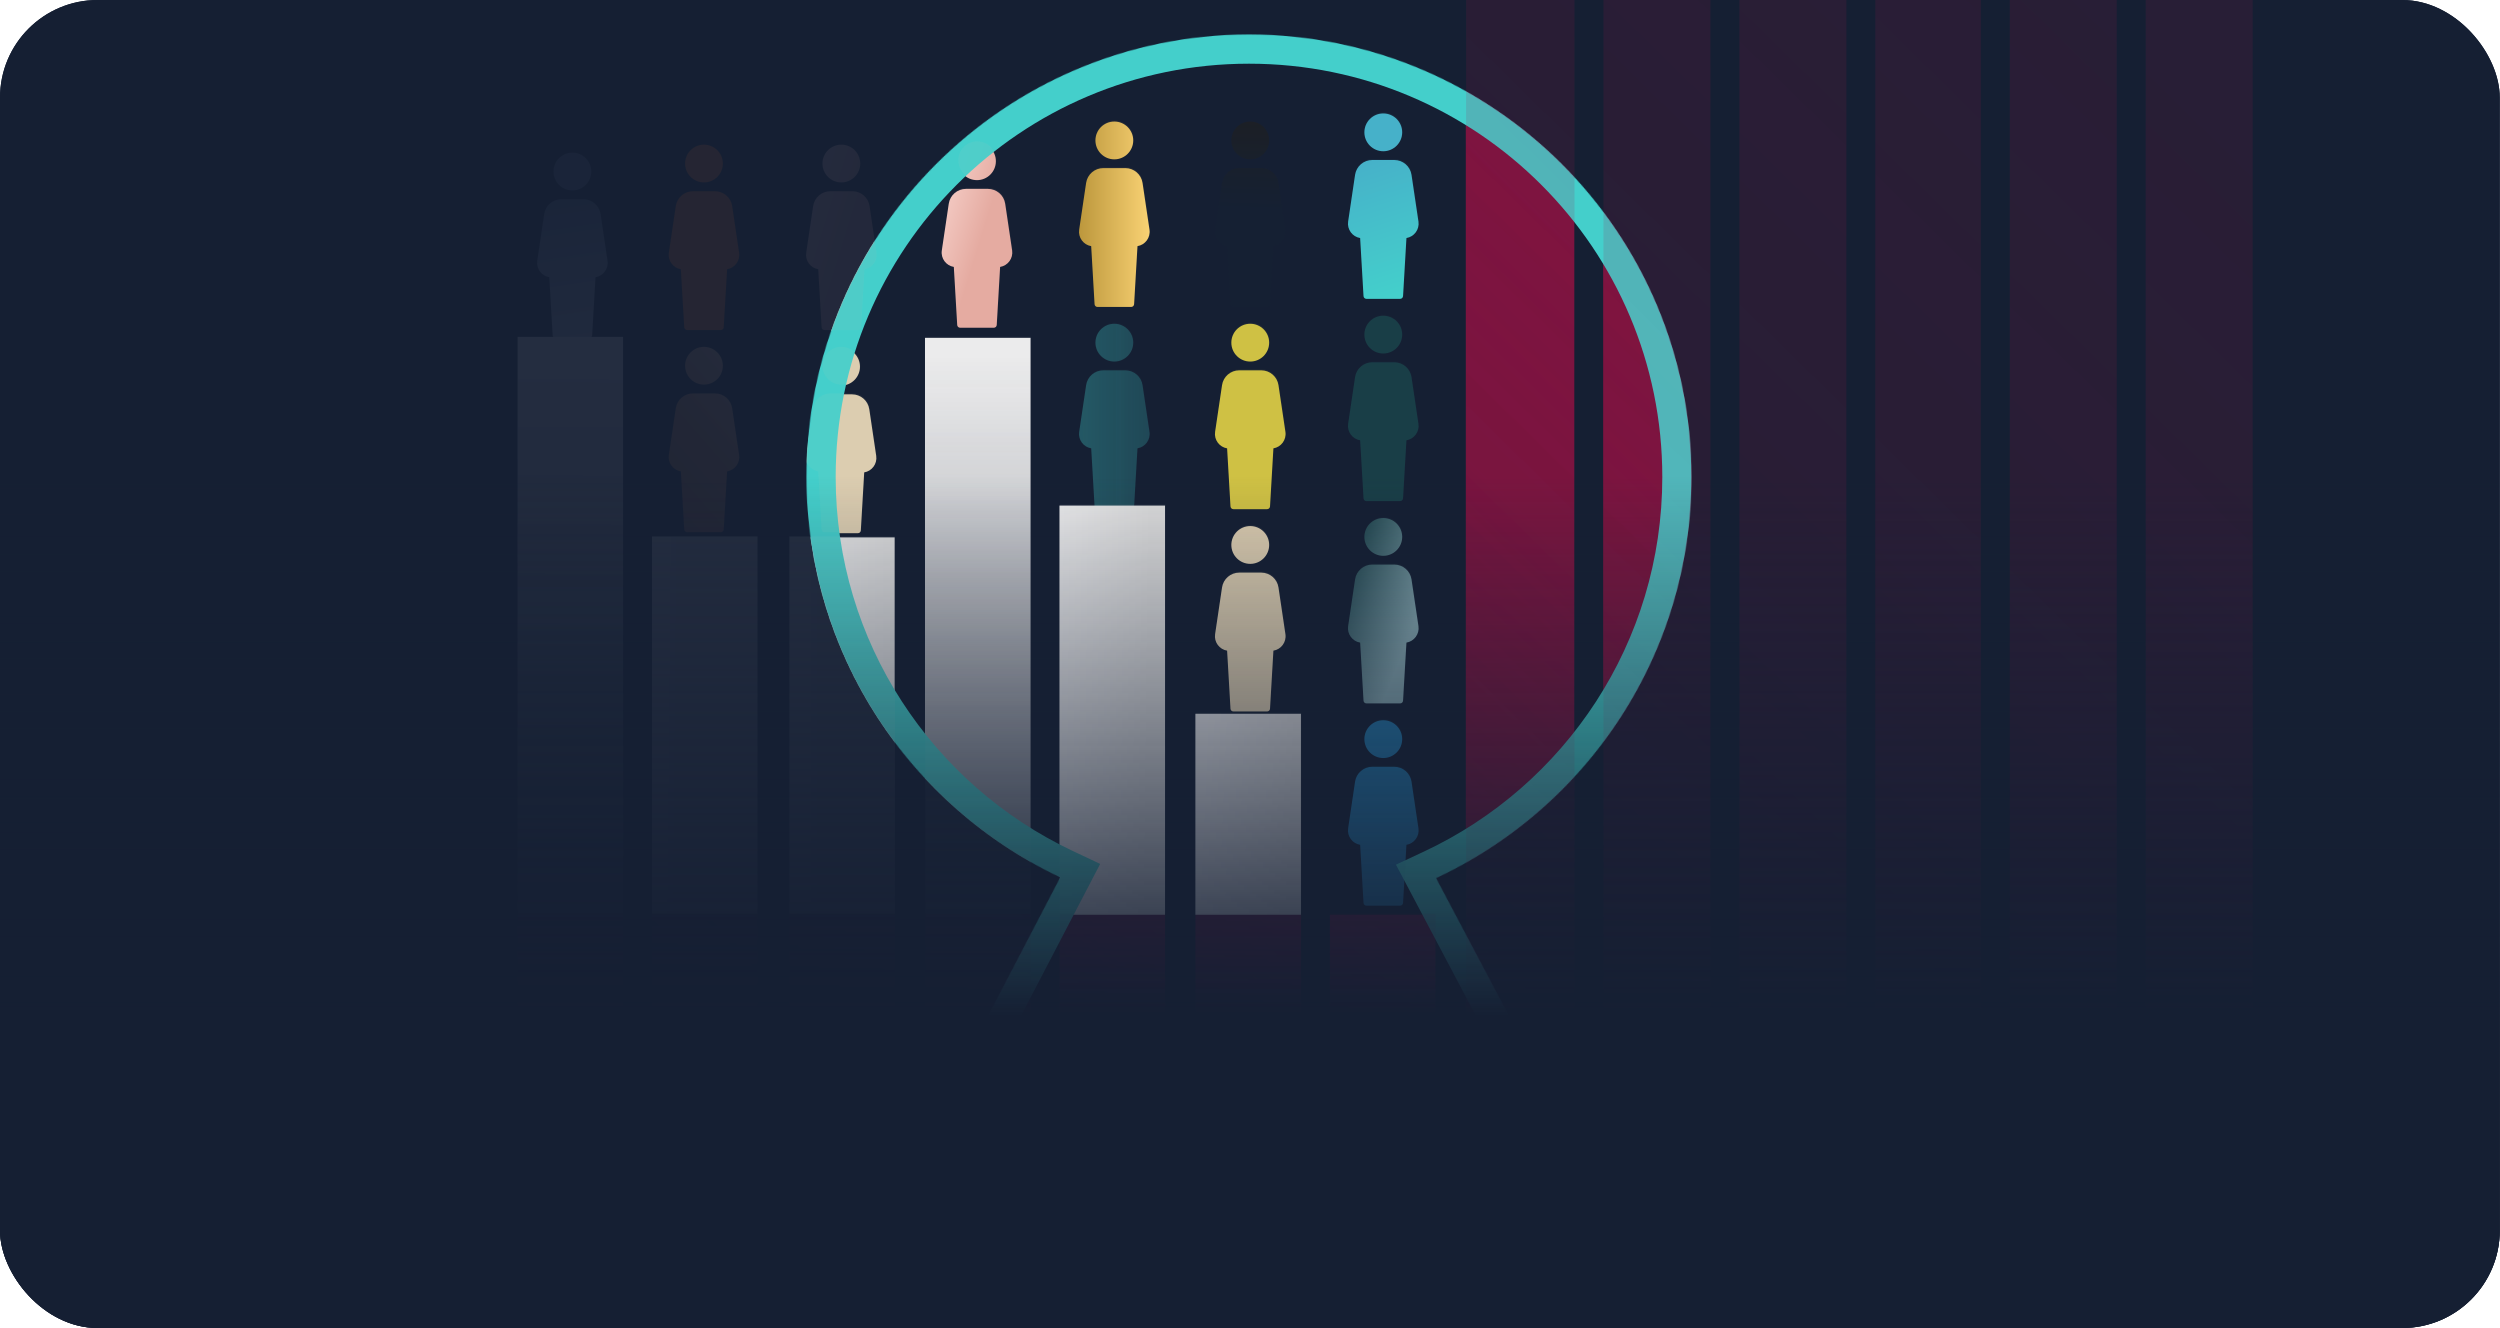 <svg width="3125" height="1660" viewBox="0 0 3125 1660" fill="none" xmlns="http://www.w3.org/2000/svg">
<g clip-path="url(#clip0_10444_28766)">
<rect width="3124.71" height="1660" rx="122.059" fill="#151F33"/>
<path fill-rule="evenodd" clip-rule="evenodd" d="M2173.84 -44.014H2307.59V2124.92H2173.84V-44.014ZM1324.34 1143.48H1456.28V2124.92H1324.34V1143.48ZM778.488 1143.48H646.545V2124.92H778.488V1143.48ZM1494.24 1143.48H1626.18V2124.92H1494.24V1143.48ZM2475.68 -44.014H2343.73V2124.92H2475.68V-44.014ZM814.639 1143.48H946.582V2124.92H814.639V1143.48ZM1794.27 1143.48H1662.33V2124.92H1794.27V1143.48ZM2511.83 -44.014H2645.58V2124.92H2511.83V-44.014ZM2815.48 -44.014H2681.73V2124.92H2815.48V-44.014ZM986.345 1143.48H1118.29V2124.92H986.345V1143.48ZM1967.79 -44.014H1832.23V2124.92H1967.79V-44.014ZM1156.24 1143.48H1288.19V2124.92H1156.24V1143.48ZM2137.69 -44.014H2003.94V2124.92H2137.69V-44.014Z" fill="url(#paint0_linear_10444_28766)"/>
<path d="M738.757 215.618C738.757 228.669 728.177 239.249 715.126 239.249C702.076 239.249 691.496 228.669 691.496 215.618C691.496 202.568 702.076 191.988 715.126 191.988C728.177 191.988 738.757 202.568 738.757 215.618Z" fill="url(#paint1_linear_10444_28766)"/>
<path d="M701.404 250.186C690.608 250.186 681.44 258.093 679.854 268.772L671.183 327.15C669.701 337.126 676.597 346.18 686.2 347.736L690.426 420.331C690.538 422.251 692.128 423.751 694.051 423.751H736.202C738.125 423.751 739.715 422.251 739.827 420.331L744.052 347.736C753.656 346.18 760.552 337.126 759.07 327.15L750.399 268.772C748.813 258.093 739.645 250.186 728.849 250.186H701.404Z" fill="url(#paint2_linear_10444_28766)"/>
<path d="M1074.94 205.638C1074.94 218.689 1064.36 229.268 1051.31 229.268C1038.26 229.268 1027.68 218.689 1027.68 205.638C1027.68 192.587 1038.26 182.007 1051.31 182.007C1064.36 182.007 1074.94 192.587 1074.94 205.638Z" fill="url(#paint3_linear_10444_28766)"/>
<path d="M1037.59 240.205C1026.8 240.205 1017.63 248.112 1016.04 258.791L1007.37 317.169C1005.89 327.145 1012.78 336.199 1022.39 337.756L1026.61 410.35C1026.73 412.27 1028.32 413.77 1030.24 413.77H1072.39C1074.31 413.77 1075.9 412.27 1076.01 410.35L1080.24 337.756C1089.84 336.199 1096.74 327.145 1095.26 317.169L1086.59 258.791C1085 248.112 1075.83 240.205 1065.04 240.205H1037.59Z" fill="url(#paint4_linear_10444_28766)"/>
<path d="M903.236 458.377C903.236 471.427 892.656 482.007 879.605 482.007C866.554 482.007 855.974 471.427 855.974 458.377C855.974 445.326 866.554 434.746 879.605 434.746C892.656 434.746 903.236 445.326 903.236 458.377Z" fill="url(#paint5_linear_10444_28766)"/>
<path d="M865.882 492.944C855.086 492.944 845.919 500.851 844.332 511.53L835.662 569.908C834.18 579.884 841.076 588.938 850.679 590.495L854.905 663.089C855.017 665.009 856.606 666.509 858.53 666.509H900.68C902.604 666.509 904.193 665.009 904.305 663.089L908.531 590.495C918.134 588.938 925.03 579.884 923.548 569.908L914.877 511.53C913.291 500.851 904.123 492.944 893.327 492.944H865.882Z" fill="url(#paint6_linear_10444_28766)"/>
<path d="M903.236 205.638C903.236 218.689 892.656 229.268 879.605 229.268C866.554 229.268 855.974 218.689 855.974 205.638C855.974 192.587 866.554 182.007 879.605 182.007C892.656 182.007 903.236 192.587 903.236 205.638Z" fill="#FD7B26"/>
<path d="M865.882 240.205C855.086 240.205 845.919 248.112 844.332 258.791L835.662 317.169C834.18 327.145 841.076 336.199 850.679 337.756L854.905 410.35C855.017 412.27 856.606 413.77 858.53 413.77H900.68C902.604 413.77 904.193 412.27 904.305 410.35L908.531 337.756C918.134 336.199 925.03 327.145 923.548 317.169L914.877 258.791C913.291 248.112 904.123 240.205 893.327 240.205H865.882Z" fill="#FD7B26"/>
<path d="M1244.84 201.543C1244.84 214.594 1234.26 225.174 1221.21 225.174C1208.16 225.174 1197.58 214.594 1197.58 201.543C1197.58 188.492 1208.16 177.912 1221.21 177.912C1234.26 177.912 1244.84 188.492 1244.84 201.543Z" fill="url(#paint7_linear_10444_28766)"/>
<path d="M1207.49 236.111C1196.69 236.111 1187.52 244.017 1185.94 254.696L1177.27 313.074C1175.78 323.05 1182.68 332.104 1192.28 333.661L1196.51 406.256C1196.62 408.176 1198.21 409.676 1200.13 409.676H1242.28C1244.21 409.676 1245.8 408.176 1245.91 406.256L1250.13 333.661C1259.74 332.104 1266.63 323.05 1265.15 313.074L1256.48 254.696C1254.89 244.017 1245.73 236.111 1234.93 236.111H1207.49Z" fill="url(#paint8_linear_10444_28766)"/>
<path d="M1074.95 458.377C1074.95 471.427 1064.37 482.007 1051.32 482.007C1038.27 482.007 1027.69 471.427 1027.69 458.377C1027.69 445.326 1038.27 434.746 1051.32 434.746C1064.37 434.746 1074.95 445.326 1074.95 458.377Z" fill="#DCCDB0"/>
<path d="M1037.6 492.944C1026.8 492.944 1017.63 500.851 1016.05 511.53L1007.37 569.908C1005.89 579.884 1012.79 588.938 1022.39 590.495L1026.62 663.089C1026.73 665.009 1028.32 666.509 1030.24 666.509H1072.39C1074.32 666.509 1075.91 665.009 1076.02 663.089L1080.24 590.495C1089.85 588.938 1096.74 579.884 1095.26 569.908L1086.59 511.53C1085 500.851 1075.84 492.944 1065.04 492.944H1037.6Z" fill="#DCCDB0"/>
<path d="M1416.54 175.557C1416.54 188.608 1405.96 199.188 1392.91 199.188C1379.86 199.188 1369.28 188.608 1369.28 175.557C1369.28 162.507 1379.86 151.927 1392.91 151.927C1405.96 151.927 1416.54 162.507 1416.54 175.557Z" fill="url(#paint9_linear_10444_28766)"/>
<path d="M1379.19 210.125C1368.39 210.125 1359.23 218.032 1357.64 228.711L1348.97 287.088C1347.49 297.065 1354.38 306.119 1363.99 307.675L1368.21 380.27C1368.32 382.19 1369.91 383.69 1371.84 383.69H1413.99C1415.91 383.69 1417.5 382.19 1417.61 380.27L1421.84 307.675C1431.44 306.119 1438.34 297.065 1436.85 287.088L1428.18 228.711C1426.6 218.032 1417.43 210.125 1406.63 210.125H1379.19Z" fill="url(#paint10_linear_10444_28766)"/>
<path d="M1416.54 428.333C1416.54 441.384 1405.96 451.964 1392.91 451.964C1379.86 451.964 1369.28 441.384 1369.28 428.333C1369.28 415.282 1379.86 404.702 1392.91 404.702C1405.96 404.702 1416.54 415.282 1416.54 428.333Z" fill="url(#paint11_linear_10444_28766)"/>
<path d="M1379.19 462.901C1368.39 462.901 1359.23 470.807 1357.64 481.486L1348.97 539.864C1347.49 549.84 1354.38 558.894 1363.99 560.451L1368.21 633.046C1368.32 634.966 1369.91 636.466 1371.84 636.466H1413.99C1415.91 636.466 1417.5 634.966 1417.61 633.046L1421.84 560.451C1431.44 558.894 1438.34 549.84 1436.85 539.864L1428.18 481.486C1426.6 470.807 1417.43 462.901 1406.63 462.901H1379.19Z" fill="url(#paint12_linear_10444_28766)"/>
<path d="M1752.73 671.144C1752.73 684.194 1742.15 694.774 1729.1 694.774C1716.05 694.774 1705.47 684.194 1705.47 671.144C1705.47 658.093 1716.05 647.513 1729.1 647.513C1742.15 647.513 1752.73 658.093 1752.73 671.144Z" fill="url(#paint13_linear_10444_28766)"/>
<path d="M1715.38 705.711C1704.58 705.711 1695.42 713.618 1693.83 724.297L1685.16 782.675C1683.68 792.651 1690.57 801.705 1700.18 803.262L1704.4 875.856C1704.51 877.776 1706.1 879.276 1708.03 879.276H1750.18C1752.1 879.276 1753.69 877.776 1753.8 875.856L1758.03 803.262C1767.63 801.705 1774.53 792.651 1773.05 782.675L1764.38 724.297C1762.79 713.618 1753.62 705.711 1742.83 705.711H1715.38Z" fill="url(#paint14_linear_10444_28766)"/>
<path d="M1586.44 681.216C1586.44 694.266 1575.86 704.846 1562.81 704.846C1549.76 704.846 1539.18 694.266 1539.18 681.216C1539.18 668.165 1549.76 657.585 1562.81 657.585C1575.86 657.585 1586.44 668.165 1586.44 681.216Z" fill="#DCCDB0"/>
<path d="M1549.09 715.783C1538.3 715.783 1529.13 723.69 1527.54 734.369L1518.87 792.747C1517.39 802.723 1524.28 811.777 1533.89 813.334L1538.11 885.928C1538.23 887.848 1539.82 889.348 1541.74 889.348H1583.89C1585.81 889.348 1587.4 887.848 1587.51 885.928L1591.74 813.334C1601.34 811.777 1608.24 802.723 1606.76 792.747L1598.09 734.369C1596.5 723.69 1587.33 715.783 1576.54 715.783H1549.09Z" fill="#DCCDB0"/>
<path d="M1586.44 175.557C1586.44 188.608 1575.86 199.188 1562.81 199.188C1549.76 199.188 1539.18 188.608 1539.18 175.557C1539.18 162.507 1549.76 151.927 1562.81 151.927C1575.86 151.927 1586.44 162.507 1586.44 175.557Z" fill="url(#paint15_linear_10444_28766)"/>
<path d="M1549.09 210.125C1538.3 210.125 1529.13 218.032 1527.54 228.711L1518.87 287.088C1517.39 297.065 1524.28 306.119 1533.89 307.675L1538.11 380.27C1538.23 382.19 1539.82 383.69 1541.74 383.69H1583.89C1585.81 383.69 1587.4 382.19 1587.51 380.27L1591.74 307.675C1601.34 306.119 1608.24 297.065 1606.76 287.088L1598.09 228.711C1596.5 218.032 1587.33 210.125 1576.54 210.125H1549.09Z" fill="url(#paint16_linear_10444_28766)"/>
<path d="M1752.73 165.432C1752.73 178.483 1742.15 189.063 1729.1 189.063C1716.05 189.063 1705.47 178.483 1705.47 165.432C1705.47 152.381 1716.05 141.802 1729.1 141.802C1742.15 141.802 1752.73 152.381 1752.73 165.432Z" fill="url(#paint17_linear_10444_28766)"/>
<path d="M1715.38 200C1704.58 200 1695.42 207.906 1693.83 218.585L1685.16 276.963C1683.68 286.94 1690.57 295.993 1700.18 297.55L1704.4 370.145C1704.51 372.065 1706.1 373.565 1708.03 373.565H1750.18C1752.1 373.565 1753.69 372.065 1753.8 370.145L1758.03 297.55C1767.63 295.993 1774.53 286.94 1773.05 276.963L1764.38 218.585C1762.79 207.906 1753.62 200 1742.83 200H1715.38Z" fill="url(#paint18_linear_10444_28766)"/>
<path d="M1586.44 428.333C1586.44 441.384 1575.86 451.964 1562.81 451.964C1549.76 451.964 1539.18 441.384 1539.18 428.333C1539.18 415.282 1549.76 404.702 1562.81 404.702C1575.86 404.702 1586.44 415.282 1586.44 428.333Z" fill="#CFC144"/>
<path d="M1549.09 462.901C1538.3 462.901 1529.13 470.807 1527.54 481.486L1518.87 539.864C1517.39 549.84 1524.28 558.894 1533.89 560.451L1538.11 633.046C1538.23 634.966 1539.82 636.466 1541.74 636.466H1583.89C1585.81 636.466 1587.4 634.966 1587.51 633.046L1591.74 560.451C1601.34 558.894 1608.24 549.84 1606.76 539.864L1598.09 481.486C1596.5 470.807 1587.33 462.901 1576.54 462.901H1549.09Z" fill="#CFC144"/>
<path d="M1752.73 923.915C1752.73 936.965 1742.15 947.545 1729.1 947.545C1716.05 947.545 1705.47 936.965 1705.47 923.915C1705.47 910.864 1716.05 900.284 1729.1 900.284C1742.15 900.284 1752.73 910.864 1752.73 923.915Z" fill="#2274A5"/>
<path d="M1715.38 958.482C1704.58 958.482 1695.42 966.389 1693.83 977.068L1685.16 1035.45C1683.68 1045.42 1690.57 1054.48 1700.18 1056.03L1704.4 1128.63C1704.51 1130.55 1706.1 1132.05 1708.03 1132.05H1750.18C1752.1 1132.05 1753.69 1130.55 1753.8 1128.63L1758.03 1056.03C1767.63 1054.48 1774.53 1045.42 1773.05 1035.45L1764.38 977.068C1762.79 966.389 1753.62 958.482 1742.83 958.482H1715.38Z" fill="#2274A5"/>
<path d="M1752.73 418.264C1752.73 431.315 1742.15 441.894 1729.1 441.894C1716.05 441.894 1705.47 431.315 1705.47 418.264C1705.47 405.213 1716.05 394.633 1729.1 394.633C1742.15 394.633 1752.73 405.213 1752.73 418.264Z" fill="#193E47"/>
<path d="M1715.38 452.831C1704.58 452.831 1695.42 460.738 1693.83 471.417L1685.16 529.795C1683.68 539.771 1690.57 548.825 1700.18 550.382L1704.4 622.976C1704.51 624.896 1706.1 626.396 1708.03 626.396H1750.18C1752.1 626.396 1753.69 624.896 1753.8 622.976L1758.03 550.382C1767.63 548.825 1774.53 539.771 1773.05 529.795L1764.38 471.417C1762.79 460.738 1753.62 452.831 1742.83 452.831H1715.38Z" fill="#193E47"/>
<rect x="646.549" y="422.307" width="131.943" height="721.17" fill="url(#paint19_linear_10444_28766)"/>
<rect x="1156.24" y="422.307" width="131.943" height="721.17" fill="url(#paint20_linear_10444_28766)"/>
<rect x="1324.34" y="631.977" width="131.943" height="511.506" fill="url(#paint21_linear_10444_28766)"/>
<rect x="1494.24" y="892.25" width="131.943" height="251.235" fill="url(#paint22_linear_10444_28766)"/>
<rect x="986.346" y="671.744" width="131.943" height="471.743" fill="url(#paint23_linear_10444_28766)"/>
<rect x="814.643" y="671.744" width="131.943" height="471.743" fill="url(#paint24_linear_10444_28766)"/>
<path fill-rule="evenodd" clip-rule="evenodd" d="M3888 -79H-764V1820.07H3888V-79ZM2114.37 596.244C2114.37 818.146 1983.7 1009.53 1795.11 1097.65L2112.09 1696.81H1012.67L1325.31 1096.68C1137.83 1008.14 1008.11 817.341 1008.11 596.244C1008.11 290.758 1255.75 43.113 1561.24 43.113C1866.73 43.113 2114.37 290.758 2114.37 596.244Z" fill="#151F33"/>
<mask id="path-25-inside-1_10444_28766" fill="white">
<path fill-rule="evenodd" clip-rule="evenodd" d="M1795.11 1097.65C1983.7 1009.54 2114.37 818.153 2114.37 596.251C2114.37 290.765 1866.73 43.12 1561.24 43.12C1255.75 43.12 1008.11 290.765 1008.11 596.251C1008.11 817.348 1137.83 1008.15 1325.31 1096.69L1012.67 1696.81H2112.09L1795.11 1097.65Z"/>
</mask>
<path d="M1795.11 1097.65L1779.66 1064.59L1744.92 1080.82L1762.85 1114.72L1795.11 1097.65ZM1325.31 1096.69L1357.68 1113.55L1375.21 1079.89L1340.9 1063.69L1325.31 1096.69ZM1012.67 1696.81L980.303 1679.95L952.505 1733.31H1012.67V1696.81ZM2112.09 1696.81V1733.31H2172.68L2144.35 1679.75L2112.09 1696.81ZM2077.88 596.251C2077.88 803.457 1955.89 982.247 1779.66 1064.59L1810.56 1130.72C2011.51 1036.82 2150.87 832.849 2150.87 596.251H2077.88ZM1561.24 79.615C1846.57 79.615 2077.88 310.921 2077.88 596.251H2150.87C2150.87 270.609 1886.88 6.624 1561.24 6.624V79.615ZM1044.6 596.251C1044.6 310.921 1275.91 79.615 1561.24 79.615V6.624C1235.6 6.624 971.612 270.609 971.612 596.251H1044.6ZM1340.9 1063.69C1165.7 980.949 1044.6 802.705 1044.6 596.251H971.612C971.612 831.991 1109.96 1035.34 1309.73 1129.69L1340.9 1063.69ZM1045.04 1713.67L1357.68 1113.55L1292.95 1079.83L980.303 1679.95L1045.04 1713.67ZM2112.09 1660.32H1012.67V1733.31H2112.09V1660.32ZM1762.85 1114.72L2079.83 1713.88L2144.35 1679.75L1827.37 1080.59L1762.85 1114.72Z" fill="#44CFCB" mask="url(#path-25-inside-1_10444_28766)"/>
<path opacity="0.2" fill-rule="evenodd" clip-rule="evenodd" d="M2174.21 -45.235H2307.96V2123.7H2174.21V-45.235ZM1324.71 1142.26H1456.65V2123.7H1324.71V1142.26ZM778.859 1142.26H646.916V2123.7H778.859V1142.26ZM1494.61 1142.26H1626.55V2123.7H1494.61V1142.26ZM2476.05 -45.235H2344.1V2123.7H2476.05V-45.235ZM815.01 1142.26H946.954V2123.7H815.01V1142.26ZM1794.64 1142.26H1662.7V2123.7H1794.64V1142.26ZM2512.2 -45.235H2645.95V2123.7H2512.2V-45.235ZM2815.85 -45.235H2682.1V2123.7H2815.85V-45.235ZM986.716 1142.26H1118.66V2123.7H986.716V1142.26ZM1968.16 -45.235H1832.6V2123.7H1968.16V-45.235ZM1156.62 1142.26H1288.56V2123.7H1156.62V1142.26ZM2138.06 -45.235H2004.31V2123.7H2138.06V-45.235Z" fill="url(#paint25_linear_10444_28766)"/>
<g opacity="0.07">
<path d="M739.122 214.41C739.122 227.461 728.542 238.041 715.492 238.041C702.441 238.041 691.861 227.461 691.861 214.41C691.861 201.359 702.441 190.78 715.492 190.78C728.542 190.78 739.122 201.359 739.122 214.41Z" fill="url(#paint26_linear_10444_28766)"/>
<path d="M701.769 248.978C690.973 248.978 681.805 256.884 680.219 267.563L671.548 325.941C670.066 335.918 676.962 344.972 686.566 346.528L690.792 419.123C690.903 421.043 692.493 422.543 694.416 422.543H736.567C738.49 422.543 740.08 421.043 740.192 419.123L744.418 346.528C754.021 344.971 760.917 335.918 759.435 325.941L750.764 267.563C749.178 256.884 740.01 248.978 729.214 248.978H701.769Z" fill="url(#paint27_linear_10444_28766)"/>
<path d="M1075.31 204.43C1075.31 217.481 1064.73 228.06 1051.68 228.06C1038.63 228.06 1028.05 217.481 1028.05 204.43C1028.05 191.379 1038.63 180.799 1051.68 180.799C1064.73 180.799 1075.31 191.379 1075.31 204.43Z" fill="url(#paint28_linear_10444_28766)"/>
<path d="M1037.96 238.997C1027.16 238.997 1018 246.904 1016.41 257.583L1007.74 315.961C1006.26 325.937 1013.15 334.991 1022.76 336.548L1026.98 409.142C1027.09 411.062 1028.68 412.562 1030.61 412.562H1072.76C1074.68 412.562 1076.27 411.062 1076.38 409.142L1080.61 336.548C1090.21 334.991 1097.11 325.937 1095.63 315.961L1086.96 257.583C1085.37 246.904 1076.2 238.997 1065.41 238.997H1037.96Z" fill="url(#paint29_linear_10444_28766)"/>
<path d="M903.603 457.169C903.603 470.22 893.023 480.799 879.972 480.799C866.921 480.799 856.341 470.22 856.341 457.169C856.341 444.118 866.921 433.538 879.972 433.538C893.023 433.538 903.603 444.118 903.603 457.169Z" fill="url(#paint30_linear_10444_28766)"/>
<path d="M866.25 491.736C855.454 491.736 846.286 499.643 844.7 510.322L836.029 568.7C834.547 578.676 841.443 587.73 851.046 589.287L855.272 661.881C855.384 663.801 856.974 665.301 858.897 665.301H901.047C902.971 665.301 904.56 663.801 904.672 661.881L908.898 589.287C918.501 587.73 925.397 578.676 923.915 568.7L915.244 510.322C913.658 499.643 904.491 491.736 893.694 491.736H866.25Z" fill="url(#paint31_linear_10444_28766)"/>
<path d="M903.603 204.43C903.603 217.481 893.023 228.06 879.972 228.06C866.921 228.06 856.341 217.481 856.341 204.43C856.341 191.379 866.921 180.799 879.972 180.799C893.023 180.799 903.603 191.379 903.603 204.43Z" fill="#FD7B26"/>
<path d="M866.25 238.997C855.454 238.997 846.286 246.904 844.7 257.583L836.029 315.961C834.547 325.937 841.443 334.991 851.046 336.548L855.272 409.142C855.384 411.062 856.974 412.562 858.897 412.562H901.047C902.971 412.562 904.56 411.062 904.672 409.142L908.898 336.548C918.501 334.991 925.397 325.937 923.915 315.961L915.244 257.583C913.658 246.904 904.491 238.997 893.694 238.997H866.25Z" fill="#FD7B26"/>
<path d="M1245.21 200.335C1245.21 213.386 1234.63 223.966 1221.58 223.966C1208.53 223.966 1197.95 213.386 1197.95 200.335C1197.95 187.284 1208.53 176.704 1221.58 176.704C1234.63 176.704 1245.21 187.284 1245.21 200.335Z" fill="url(#paint32_linear_10444_28766)"/>
<path d="M1207.86 234.903C1197.06 234.903 1187.89 242.809 1186.31 253.488L1177.64 311.866C1176.15 321.842 1183.05 330.896 1192.65 332.453L1196.88 405.048C1196.99 406.968 1198.58 408.468 1200.5 408.468H1242.65C1244.58 408.468 1246.17 406.968 1246.28 405.048L1250.51 332.453C1260.11 330.896 1267 321.842 1265.52 311.866L1256.85 253.488C1255.27 242.809 1246.1 234.903 1235.3 234.903H1207.86Z" fill="url(#paint33_linear_10444_28766)"/>
<path d="M1075.32 457.169C1075.32 470.22 1064.74 480.799 1051.68 480.799C1038.63 480.799 1028.05 470.22 1028.05 457.169C1028.05 444.118 1038.63 433.538 1051.68 433.538C1064.74 433.538 1075.32 444.118 1075.32 457.169Z" fill="#DCCDB0"/>
<path d="M1037.96 491.736C1027.17 491.736 1018 499.643 1016.41 510.322L1007.74 568.7C1006.26 578.676 1013.16 587.73 1022.76 589.287L1026.98 661.881C1027.1 663.801 1028.69 665.301 1030.61 665.301H1072.76C1074.68 665.301 1076.27 663.801 1076.39 661.881L1080.61 589.287C1090.21 587.73 1097.11 578.676 1095.63 568.7L1086.96 510.322C1085.37 499.643 1076.2 491.736 1065.41 491.736H1037.96Z" fill="#DCCDB0"/>
<path d="M1416.91 174.361C1416.91 187.412 1406.33 197.992 1393.28 197.992C1380.23 197.992 1369.65 187.412 1369.65 174.361C1369.65 161.31 1380.23 150.73 1393.28 150.73C1406.33 150.73 1416.91 161.31 1416.91 174.361Z" fill="url(#paint34_linear_10444_28766)"/>
<path d="M1379.56 208.929C1368.76 208.929 1359.6 216.835 1358.01 227.514L1349.34 285.892C1347.86 295.868 1354.75 304.922 1364.36 306.479L1368.58 379.073C1368.69 380.994 1370.28 382.494 1372.21 382.494H1414.36C1416.28 382.494 1417.87 380.994 1417.98 379.073L1422.21 306.479C1431.81 304.922 1438.71 295.868 1437.23 285.892L1428.56 227.514C1426.97 216.835 1417.8 208.929 1407.01 208.929H1379.56Z" fill="url(#paint35_linear_10444_28766)"/>
<path d="M1416.91 427.125C1416.91 440.176 1406.33 450.756 1393.28 450.756C1380.23 450.756 1369.65 440.176 1369.65 427.125C1369.65 414.074 1380.23 403.494 1393.28 403.494C1406.33 403.494 1416.91 414.074 1416.91 427.125Z" fill="url(#paint36_linear_10444_28766)"/>
<path d="M1379.56 461.693C1368.76 461.693 1359.6 469.599 1358.01 480.278L1349.34 538.656C1347.86 548.632 1354.75 557.686 1364.36 559.243L1368.58 631.838C1368.69 633.758 1370.28 635.258 1372.21 635.258H1414.36C1416.28 635.258 1417.87 633.758 1417.98 631.838L1422.21 559.243C1431.81 557.686 1438.71 548.632 1437.23 538.656L1428.56 480.278C1426.97 469.599 1417.8 461.693 1407.01 461.693H1379.56Z" fill="url(#paint37_linear_10444_28766)"/>
<path d="M1753.1 669.936C1753.1 682.986 1742.52 693.566 1729.47 693.566C1716.42 693.566 1705.84 682.986 1705.84 669.936C1705.84 656.885 1716.42 646.305 1729.47 646.305C1742.52 646.305 1753.1 656.885 1753.1 669.936Z" fill="url(#paint38_linear_10444_28766)"/>
<path d="M1715.75 704.503C1704.96 704.503 1695.79 712.41 1694.2 723.089L1685.53 781.467C1684.05 791.443 1690.94 800.497 1700.55 802.054L1704.77 874.648C1704.89 876.568 1706.48 878.068 1708.4 878.068H1750.55C1752.47 878.068 1754.06 876.568 1754.17 874.648L1758.4 802.054C1768 800.497 1774.9 791.443 1773.42 781.467L1764.75 723.089C1763.16 712.41 1753.99 704.503 1743.2 704.503H1715.75Z" fill="url(#paint39_linear_10444_28766)"/>
<path d="M1586.81 680.019C1586.81 693.07 1576.23 703.65 1563.18 703.65C1550.13 703.65 1539.55 693.07 1539.55 680.019C1539.55 666.968 1550.13 656.388 1563.18 656.388C1576.23 656.388 1586.81 666.968 1586.81 680.019Z" fill="#DCCDB0"/>
<path d="M1549.46 714.587C1538.66 714.587 1529.49 722.493 1527.91 733.172L1519.24 791.55C1517.76 801.526 1524.65 810.58 1534.26 812.137L1538.48 884.731C1538.59 886.652 1540.18 888.152 1542.11 888.152H1584.26C1586.18 888.152 1587.77 886.652 1587.88 884.731L1592.11 812.137C1601.71 810.58 1608.61 801.526 1607.12 791.55L1598.45 733.172C1596.87 722.493 1587.7 714.587 1576.9 714.587H1549.46Z" fill="#DCCDB0"/>
<path d="M1586.81 174.361C1586.81 187.412 1576.23 197.992 1563.18 197.992C1550.13 197.992 1539.55 187.412 1539.55 174.361C1539.55 161.31 1550.13 150.73 1563.18 150.73C1576.23 150.73 1586.81 161.31 1586.81 174.361Z" fill="url(#paint40_linear_10444_28766)"/>
<path d="M1549.46 208.929C1538.66 208.929 1529.49 216.835 1527.91 227.514L1519.24 285.892C1517.76 295.868 1524.65 304.922 1534.26 306.479L1538.48 379.073C1538.59 380.994 1540.18 382.494 1542.11 382.494H1584.26C1586.18 382.494 1587.77 380.994 1587.88 379.073L1592.11 306.479C1601.71 304.922 1608.61 295.868 1607.12 285.892L1598.45 227.514C1596.87 216.835 1587.7 208.929 1576.9 208.929H1549.46Z" fill="url(#paint41_linear_10444_28766)"/>
<path d="M1753.1 164.235C1753.1 177.286 1742.52 187.866 1729.47 187.866C1716.42 187.866 1705.84 177.286 1705.84 164.235C1705.84 151.185 1716.42 140.605 1729.47 140.605C1742.52 140.605 1753.1 151.185 1753.1 164.235Z" fill="url(#paint42_linear_10444_28766)"/>
<path d="M1715.75 198.803C1704.96 198.803 1695.79 206.71 1694.2 217.389L1685.53 275.766C1684.05 285.743 1690.94 294.797 1700.55 296.353L1704.77 368.948C1704.89 370.868 1706.48 372.368 1708.4 372.368H1750.55C1752.47 372.368 1754.06 370.868 1754.17 368.948L1758.4 296.353C1768 294.796 1774.9 285.743 1773.42 275.766L1764.75 217.389C1763.16 206.71 1753.99 198.803 1743.2 198.803H1715.75Z" fill="url(#paint43_linear_10444_28766)"/>
<path d="M1586.81 427.125C1586.81 440.176 1576.23 450.756 1563.18 450.756C1550.13 450.756 1539.55 440.176 1539.55 427.125C1539.55 414.074 1550.13 403.494 1563.18 403.494C1576.23 403.494 1586.81 414.074 1586.81 427.125Z" fill="#CFC144"/>
<path d="M1549.46 461.693C1538.66 461.693 1529.49 469.599 1527.91 480.278L1519.24 538.656C1517.76 548.632 1524.65 557.686 1534.26 559.243L1538.48 631.838C1538.59 633.758 1540.18 635.258 1542.11 635.258H1584.26C1586.18 635.258 1587.77 633.758 1587.88 631.838L1592.11 559.243C1601.71 557.686 1608.61 548.632 1607.12 538.656L1598.45 480.278C1596.87 469.599 1587.7 461.693 1576.9 461.693H1549.46Z" fill="#CFC144"/>
<path d="M1753.1 922.707C1753.1 935.758 1742.52 946.338 1729.47 946.338C1716.42 946.338 1705.84 935.758 1705.84 922.707C1705.84 909.656 1716.42 899.076 1729.47 899.076C1742.52 899.076 1753.1 909.656 1753.1 922.707Z" fill="#2274A5"/>
<path d="M1715.75 957.274C1704.96 957.274 1695.79 965.181 1694.2 975.86L1685.53 1034.24C1684.05 1044.21 1690.94 1053.27 1700.55 1054.82L1704.77 1127.42C1704.89 1129.34 1706.48 1130.84 1708.4 1130.84H1750.55C1752.47 1130.84 1754.06 1129.34 1754.17 1127.42L1758.4 1054.82C1768 1053.27 1774.9 1044.21 1773.42 1034.24L1764.75 975.86C1763.16 965.181 1753.99 957.274 1743.2 957.274H1715.75Z" fill="#2274A5"/>
<path d="M1753.1 417.056C1753.1 430.107 1742.52 440.687 1729.47 440.687C1716.42 440.687 1705.84 430.107 1705.84 417.056C1705.84 404.005 1716.42 393.425 1729.47 393.425C1742.52 393.425 1753.1 404.005 1753.1 417.056Z" fill="#193E47"/>
<path d="M1715.75 451.624C1704.96 451.624 1695.79 459.53 1694.2 470.209L1685.53 528.587C1684.05 538.563 1690.94 547.617 1700.55 549.174L1704.77 621.769C1704.89 623.689 1706.48 625.189 1708.4 625.189H1750.55C1752.47 625.189 1754.06 623.689 1754.17 621.769L1758.4 549.174C1768 547.617 1774.9 538.563 1773.42 528.587L1764.75 470.209C1763.16 459.53 1753.99 451.624 1743.2 451.624H1715.75Z" fill="#193E47"/>
<rect x="646.916" y="421.103" width="131.943" height="721.17" fill="url(#paint44_linear_10444_28766)"/>
<rect x="1156.61" y="421.103" width="131.943" height="721.17" fill="url(#paint45_linear_10444_28766)"/>
<rect x="1324.7" y="630.772" width="131.943" height="511.506" fill="url(#paint46_linear_10444_28766)"/>
<rect x="1494.61" y="891.045" width="131.943" height="251.235" fill="url(#paint47_linear_10444_28766)"/>
<rect x="986.713" y="670.539" width="131.943" height="471.743" fill="url(#paint48_linear_10444_28766)"/>
<rect x="815.01" y="670.539" width="131.943" height="471.743" fill="url(#paint49_linear_10444_28766)"/>
</g>
<rect x="-124.5" y="-214.823" width="3473.79" height="1874.82" fill="url(#paint50_linear_10444_28766)"/>
</g>
<defs>
<linearGradient id="paint0_linear_10444_28766" x1="2645.58" y1="-44.014" x2="1136.56" y2="1493.75" gradientUnits="userSpaceOnUse">
<stop stop-color="#741940"/>
<stop offset="1" stop-color="#FF004D" stop-opacity="0.1"/>
</linearGradient>
<linearGradient id="paint1_linear_10444_28766" x1="715.331" y1="245.759" x2="759.097" y2="534.094" gradientUnits="userSpaceOnUse">
<stop stop-color="#5B6F87"/>
<stop offset="1" stop-color="#E5EBF0"/>
</linearGradient>
<linearGradient id="paint2_linear_10444_28766" x1="715.331" y1="245.759" x2="759.097" y2="534.094" gradientUnits="userSpaceOnUse">
<stop stop-color="#5B6F87"/>
<stop offset="1" stop-color="#E5EBF0"/>
</linearGradient>
<linearGradient id="paint3_linear_10444_28766" x1="1058.26" y1="297.19" x2="987.334" y2="275.33" gradientUnits="userSpaceOnUse">
<stop stop-color="#E5ABA1"/>
<stop offset="1" stop-color="#F7D2CC"/>
</linearGradient>
<linearGradient id="paint4_linear_10444_28766" x1="1058.26" y1="297.19" x2="987.334" y2="275.33" gradientUnits="userSpaceOnUse">
<stop stop-color="#E5ABA1"/>
<stop offset="1" stop-color="#F7D2CC"/>
</linearGradient>
<linearGradient id="paint5_linear_10444_28766" x1="923.749" y1="434.746" x2="758.675" y2="578.072" gradientUnits="userSpaceOnUse">
<stop stop-color="#F4CDAB"/>
<stop offset="0.516" stop-color="#D28D59"/>
<stop offset="1" stop-color="#B27046"/>
</linearGradient>
<linearGradient id="paint6_linear_10444_28766" x1="923.749" y1="434.746" x2="758.675" y2="578.072" gradientUnits="userSpaceOnUse">
<stop stop-color="#F4CDAB"/>
<stop offset="0.516" stop-color="#D28D59"/>
<stop offset="1" stop-color="#B27046"/>
</linearGradient>
<linearGradient id="paint7_linear_10444_28766" x1="1228.15" y1="293.095" x2="1157.23" y2="271.235" gradientUnits="userSpaceOnUse">
<stop stop-color="#E5ABA1"/>
<stop offset="1" stop-color="#F7D2CC"/>
</linearGradient>
<linearGradient id="paint8_linear_10444_28766" x1="1228.15" y1="293.095" x2="1157.23" y2="271.235" gradientUnits="userSpaceOnUse">
<stop stop-color="#E5ABA1"/>
<stop offset="1" stop-color="#F7D2CC"/>
</linearGradient>
<linearGradient id="paint9_linear_10444_28766" x1="1437.15" y1="267.808" x2="1348.77" y2="267.808" gradientUnits="userSpaceOnUse">
<stop stop-color="#F9D274"/>
<stop offset="1" stop-color="#BC973C"/>
</linearGradient>
<linearGradient id="paint10_linear_10444_28766" x1="1437.15" y1="267.808" x2="1348.77" y2="267.808" gradientUnits="userSpaceOnUse">
<stop stop-color="#F9D274"/>
<stop offset="1" stop-color="#BC973C"/>
</linearGradient>
<linearGradient id="paint11_linear_10444_28766" x1="1348.78" y1="520.588" x2="1437.05" y2="520.588" gradientUnits="userSpaceOnUse">
<stop offset="0.04" stop-color="#44CFCB" stop-opacity="0.31"/>
<stop offset="1" stop-color="#44CFCB" stop-opacity="0.22"/>
</linearGradient>
<linearGradient id="paint12_linear_10444_28766" x1="1348.78" y1="520.588" x2="1437.05" y2="520.588" gradientUnits="userSpaceOnUse">
<stop offset="0.04" stop-color="#44CFCB" stop-opacity="0.31"/>
<stop offset="1" stop-color="#44CFCB" stop-opacity="0.22"/>
</linearGradient>
<linearGradient id="paint13_linear_10444_28766" x1="1751.17" y1="821.335" x2="1643.04" y2="777.738" gradientUnits="userSpaceOnUse">
<stop stop-color="#82A4AC"/>
<stop offset="1" stop-color="#193E47"/>
</linearGradient>
<linearGradient id="paint14_linear_10444_28766" x1="1751.17" y1="821.335" x2="1643.04" y2="777.738" gradientUnits="userSpaceOnUse">
<stop stop-color="#82A4AC"/>
<stop offset="1" stop-color="#193E47"/>
</linearGradient>
<linearGradient id="paint15_linear_10444_28766" x1="1562.81" y1="98.318" x2="1557.34" y2="262.054" gradientUnits="userSpaceOnUse">
<stop stop-color="#1F1F1F"/>
<stop offset="1" stop-color="#152033"/>
</linearGradient>
<linearGradient id="paint16_linear_10444_28766" x1="1562.81" y1="98.318" x2="1557.34" y2="262.054" gradientUnits="userSpaceOnUse">
<stop stop-color="#1F1F1F"/>
<stop offset="1" stop-color="#152033"/>
</linearGradient>
<linearGradient id="paint17_linear_10444_28766" x1="1720.82" y1="194.673" x2="1773.39" y2="359.435" gradientUnits="userSpaceOnUse">
<stop stop-color="#46B1C9"/>
<stop offset="1" stop-color="#44CFCB"/>
</linearGradient>
<linearGradient id="paint18_linear_10444_28766" x1="1720.82" y1="194.673" x2="1773.39" y2="359.435" gradientUnits="userSpaceOnUse">
<stop stop-color="#46B1C9"/>
<stop offset="1" stop-color="#44CFCB"/>
</linearGradient>
<linearGradient id="paint19_linear_10444_28766" x1="714.006" y1="1148.03" x2="717.912" y2="465.443" gradientUnits="userSpaceOnUse">
<stop stop-color="#DCDCDC" stop-opacity="0.33"/>
<stop offset="1" stop-color="#EBEBEC"/>
</linearGradient>
<linearGradient id="paint20_linear_10444_28766" x1="1224.57" y1="1830.63" x2="1224.57" y2="444.309" gradientUnits="userSpaceOnUse">
<stop stop-color="#DCDCDC" stop-opacity="0"/>
<stop offset="1" stop-color="#EBEBEC"/>
</linearGradient>
<linearGradient id="paint21_linear_10444_28766" x1="1436.73" y1="822.538" x2="1324.3" y2="821.347" gradientUnits="userSpaceOnUse">
<stop stop-color="#DCDCDC"/>
<stop offset="1" stop-color="#EBEBEC"/>
</linearGradient>
<linearGradient id="paint22_linear_10444_28766" x1="1616.41" y1="992.744" x2="1503.36" y2="987.964" gradientUnits="userSpaceOnUse">
<stop stop-color="#DCDCDC"/>
<stop offset="1" stop-color="#EBEBEC"/>
</linearGradient>
<linearGradient id="paint23_linear_10444_28766" x1="1125.62" y1="827.319" x2="991.232" y2="827.319" gradientUnits="userSpaceOnUse">
<stop stop-color="#DCDCDC"/>
<stop offset="1" stop-color="#EBEBEC"/>
</linearGradient>
<linearGradient id="paint24_linear_10444_28766" x1="946.586" y1="837.356" x2="814.608" y2="836.166" gradientUnits="userSpaceOnUse">
<stop stop-color="#DCDCDC"/>
<stop offset="1" stop-color="#EBEBEC"/>
</linearGradient>
<linearGradient id="paint25_linear_10444_28766" x1="2645.95" y1="-45.235" x2="1136.93" y2="1492.53" gradientUnits="userSpaceOnUse">
<stop stop-color="#741940"/>
<stop offset="1" stop-color="#FF004D" stop-opacity="0.1"/>
</linearGradient>
<linearGradient id="paint26_linear_10444_28766" x1="715.696" y1="244.55" x2="759.462" y2="532.885" gradientUnits="userSpaceOnUse">
<stop stop-color="#5B6F87"/>
<stop offset="1" stop-color="#E5EBF0"/>
</linearGradient>
<linearGradient id="paint27_linear_10444_28766" x1="715.696" y1="244.55" x2="759.462" y2="532.885" gradientUnits="userSpaceOnUse">
<stop stop-color="#5B6F87"/>
<stop offset="1" stop-color="#E5EBF0"/>
</linearGradient>
<linearGradient id="paint28_linear_10444_28766" x1="1058.63" y1="295.982" x2="987.703" y2="274.122" gradientUnits="userSpaceOnUse">
<stop stop-color="#E5ABA1"/>
<stop offset="1" stop-color="#F7D2CC"/>
</linearGradient>
<linearGradient id="paint29_linear_10444_28766" x1="1058.63" y1="295.982" x2="987.703" y2="274.122" gradientUnits="userSpaceOnUse">
<stop stop-color="#E5ABA1"/>
<stop offset="1" stop-color="#F7D2CC"/>
</linearGradient>
<linearGradient id="paint30_linear_10444_28766" x1="924.116" y1="433.538" x2="759.042" y2="576.865" gradientUnits="userSpaceOnUse">
<stop stop-color="#F4CDAB"/>
<stop offset="0.516" stop-color="#D28D59"/>
<stop offset="1" stop-color="#B27046"/>
</linearGradient>
<linearGradient id="paint31_linear_10444_28766" x1="924.116" y1="433.538" x2="759.042" y2="576.865" gradientUnits="userSpaceOnUse">
<stop stop-color="#F4CDAB"/>
<stop offset="0.516" stop-color="#D28D59"/>
<stop offset="1" stop-color="#B27046"/>
</linearGradient>
<linearGradient id="paint32_linear_10444_28766" x1="1228.52" y1="291.887" x2="1157.6" y2="270.027" gradientUnits="userSpaceOnUse">
<stop stop-color="#E5ABA1"/>
<stop offset="1" stop-color="#F7D2CC"/>
</linearGradient>
<linearGradient id="paint33_linear_10444_28766" x1="1228.52" y1="291.887" x2="1157.6" y2="270.027" gradientUnits="userSpaceOnUse">
<stop stop-color="#E5ABA1"/>
<stop offset="1" stop-color="#F7D2CC"/>
</linearGradient>
<linearGradient id="paint34_linear_10444_28766" x1="1437.53" y1="266.612" x2="1349.14" y2="266.612" gradientUnits="userSpaceOnUse">
<stop stop-color="#F9D274"/>
<stop offset="1" stop-color="#BC973C"/>
</linearGradient>
<linearGradient id="paint35_linear_10444_28766" x1="1437.53" y1="266.612" x2="1349.14" y2="266.612" gradientUnits="userSpaceOnUse">
<stop stop-color="#F9D274"/>
<stop offset="1" stop-color="#BC973C"/>
</linearGradient>
<linearGradient id="paint36_linear_10444_28766" x1="1349.15" y1="519.38" x2="1437.42" y2="519.38" gradientUnits="userSpaceOnUse">
<stop offset="0.04" stop-color="#44CFCB" stop-opacity="0.31"/>
<stop offset="1" stop-color="#44CFCB" stop-opacity="0.22"/>
</linearGradient>
<linearGradient id="paint37_linear_10444_28766" x1="1349.15" y1="519.38" x2="1437.42" y2="519.38" gradientUnits="userSpaceOnUse">
<stop offset="0.04" stop-color="#44CFCB" stop-opacity="0.31"/>
<stop offset="1" stop-color="#44CFCB" stop-opacity="0.22"/>
</linearGradient>
<linearGradient id="paint38_linear_10444_28766" x1="1751.55" y1="820.127" x2="1643.41" y2="776.53" gradientUnits="userSpaceOnUse">
<stop stop-color="#82A4AC"/>
<stop offset="1" stop-color="#193E47"/>
</linearGradient>
<linearGradient id="paint39_linear_10444_28766" x1="1751.55" y1="820.127" x2="1643.41" y2="776.53" gradientUnits="userSpaceOnUse">
<stop stop-color="#82A4AC"/>
<stop offset="1" stop-color="#193E47"/>
</linearGradient>
<linearGradient id="paint40_linear_10444_28766" x1="1563.18" y1="97.121" x2="1557.71" y2="260.858" gradientUnits="userSpaceOnUse">
<stop stop-color="#1F1F1F"/>
<stop offset="1" stop-color="#152033"/>
</linearGradient>
<linearGradient id="paint41_linear_10444_28766" x1="1563.18" y1="97.121" x2="1557.71" y2="260.858" gradientUnits="userSpaceOnUse">
<stop stop-color="#1F1F1F"/>
<stop offset="1" stop-color="#152033"/>
</linearGradient>
<linearGradient id="paint42_linear_10444_28766" x1="1721.19" y1="193.477" x2="1773.76" y2="358.238" gradientUnits="userSpaceOnUse">
<stop stop-color="#46B1C9"/>
<stop offset="1" stop-color="#44CFCB"/>
</linearGradient>
<linearGradient id="paint43_linear_10444_28766" x1="1721.19" y1="193.477" x2="1773.76" y2="358.238" gradientUnits="userSpaceOnUse">
<stop stop-color="#46B1C9"/>
<stop offset="1" stop-color="#44CFCB"/>
</linearGradient>
<linearGradient id="paint44_linear_10444_28766" x1="714.373" y1="1146.82" x2="718.279" y2="464.238" gradientUnits="userSpaceOnUse">
<stop stop-color="#DCDCDC" stop-opacity="0.33"/>
<stop offset="1" stop-color="#EBEBEC"/>
</linearGradient>
<linearGradient id="paint45_linear_10444_28766" x1="1224.93" y1="1829.43" x2="1224.93" y2="443.104" gradientUnits="userSpaceOnUse">
<stop stop-color="#DCDCDC" stop-opacity="0"/>
<stop offset="1" stop-color="#EBEBEC"/>
</linearGradient>
<linearGradient id="paint46_linear_10444_28766" x1="1437.1" y1="821.333" x2="1324.66" y2="820.142" gradientUnits="userSpaceOnUse">
<stop stop-color="#DCDCDC"/>
<stop offset="1" stop-color="#EBEBEC"/>
</linearGradient>
<linearGradient id="paint47_linear_10444_28766" x1="1616.78" y1="991.539" x2="1503.73" y2="986.759" gradientUnits="userSpaceOnUse">
<stop stop-color="#DCDCDC"/>
<stop offset="1" stop-color="#EBEBEC"/>
</linearGradient>
<linearGradient id="paint48_linear_10444_28766" x1="1125.99" y1="826.114" x2="991.6" y2="826.114" gradientUnits="userSpaceOnUse">
<stop stop-color="#DCDCDC"/>
<stop offset="1" stop-color="#EBEBEC"/>
</linearGradient>
<linearGradient id="paint49_linear_10444_28766" x1="946.953" y1="836.151" x2="814.975" y2="834.961" gradientUnits="userSpaceOnUse">
<stop stop-color="#DCDCDC"/>
<stop offset="1" stop-color="#EBEBEC"/>
</linearGradient>
<linearGradient id="paint50_linear_10444_28766" x1="1143.5" y1="1269.5" x2="1143.5" y2="594.5" gradientUnits="userSpaceOnUse">
<stop stop-color="#151F33"/>
<stop offset="1" stop-color="#151F33" stop-opacity="0"/>
</linearGradient>
<clipPath id="clip0_10444_28766">
<rect width="3124.71" height="1660" rx="122.059" fill="white"/>
</clipPath>
</defs>
</svg>
